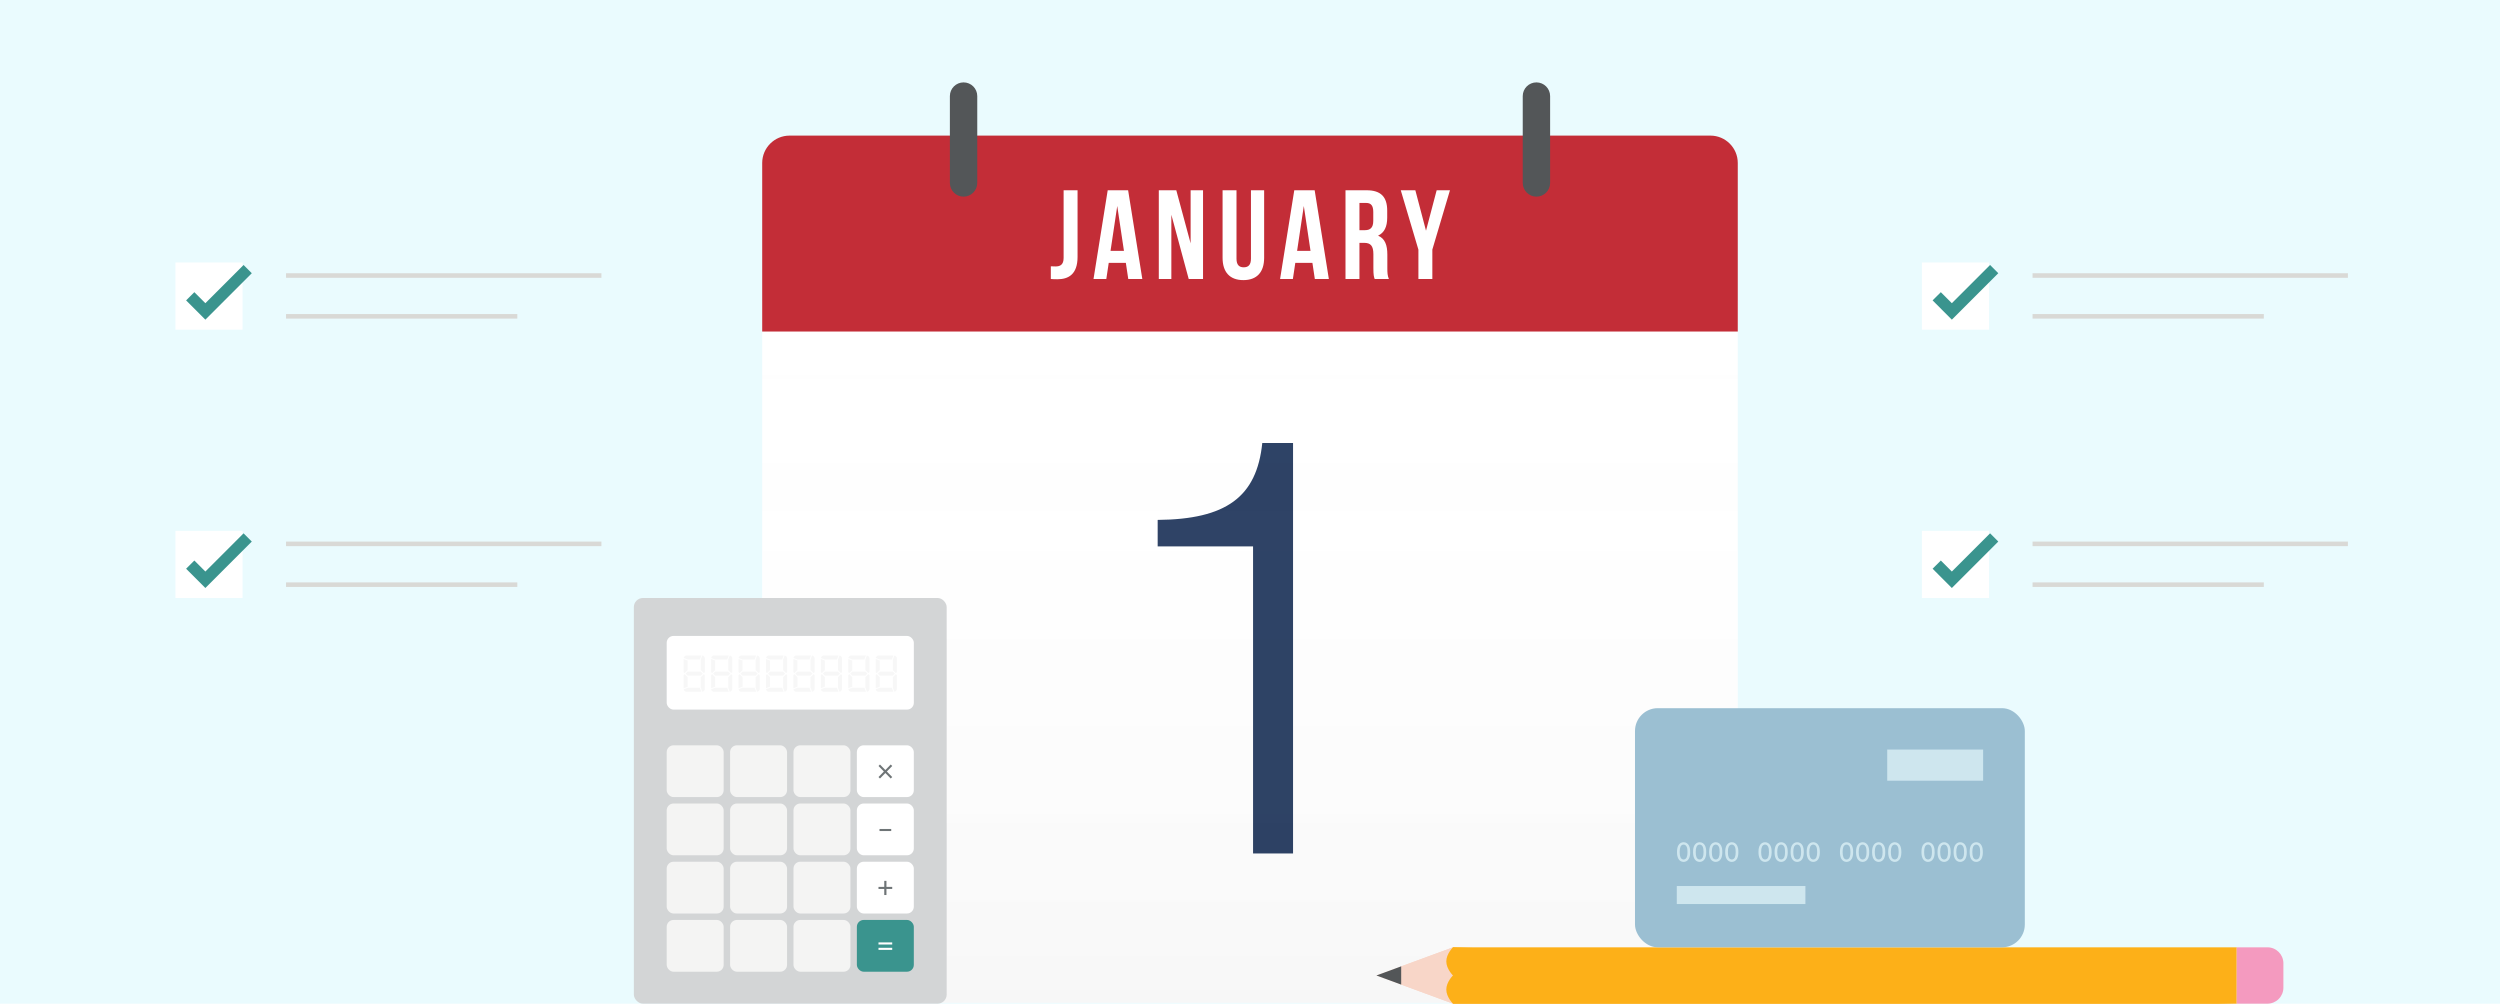 <?xml version="1.0" encoding="UTF-8"?>
<svg id="Layer_1" xmlns="http://www.w3.org/2000/svg" xmlns:xlink="http://www.w3.org/1999/xlink" viewBox="0 0 1096 440">
  <defs>
    <style>
      .cls-1 {
        fill: #3a948e;
      }

      .cls-2 {
        fill: #f4f4f3;
      }

      .cls-3 {
        fill: #535658;
      }

      .cls-4 {
        fill: #d9d9d6;
      }

      .cls-5 {
        fill: url(#linear-gradient);
      }

      .cls-6 {
        fill: #c32d37;
      }

      .cls-7 {
        fill: #d3d5d6;
      }

      .cls-8 {
        fill: #2d4265;
      }

      .cls-9 {
        fill: #9bbfd2;
      }

      .cls-10 {
        fill: #6e7476;
      }

      .cls-11 {
        fill: #fff;
      }

      .cls-12 {
        fill: #f8d6c8;
      }

      .cls-13 {
        opacity: .65;
      }

      .cls-14 {
        fill: #eafbfe;
      }

      .cls-15 {
        fill: #f7f7f7;
      }

      .cls-16 {
        fill: #fdb018;
      }

      .cls-17 {
        fill: #f49abf;
      }
    </style>
    <linearGradient id="linear-gradient" x1="548" y1="145.33" x2="548" y2="439.63" gradientUnits="userSpaceOnUse">
      <stop offset="0" stop-color="#fff" stop-opacity="0"/>
      <stop offset="1" stop-color="#000" stop-opacity=".03"/>
    </linearGradient>
  </defs>
  <rect class="cls-14" width="1096" height="440"/>
  <g>
    <g>
      <path class="cls-11" d="M334.15,131.79h427.69v295.84c0,6.62-5.38,12-12,12h-403.69c-6.62,0-12-5.38-12-12V131.79h0Z"/>
      <path class="cls-6" d="M346.15,59.45h403.69c6.62,0,12,5.38,12,12v73.88h-427.69v-73.88c0-6.62,5.38-12,12-12Z"/>
    </g>
    <path class="cls-8" d="M566.88,374.16h-17.54v-134.63h-41.82v-11.6c29.95-.27,43.44-9.98,45.86-33.72h13.49v179.95Z"/>
    <g>
      <path class="cls-11" d="M460.68,116.75c.67.06,1.44.06,2.11.06,1.94,0,3.5-.72,3.5-3.72v-29.67h6.11v29.22c0,7.78-4.17,9.78-8.78,9.78-1.11,0-1.94,0-2.94-.11v-5.56Z"/>
      <path class="cls-11" d="M500.8,122.3h-6.17l-1.06-7.06h-7.5l-1.06,7.06h-5.61l6.22-38.89h8.95l6.22,38.89ZM486.85,109.97h5.89l-2.94-19.67-2.94,19.67Z"/>
      <path class="cls-11" d="M513.52,94.14v28.17h-5.5v-38.89h7.67l6.28,23.28v-23.28h5.44v38.89h-6.28l-7.61-28.17Z"/>
      <path class="cls-11" d="M542.08,83.41v30c0,2.78,1.22,3.78,3.17,3.78s3.17-1,3.17-3.78v-30h5.78v29.61c0,6.22-3.11,9.78-9.11,9.78s-9.11-3.56-9.11-9.78v-29.61h6.11Z"/>
      <path class="cls-11" d="M582.59,122.3h-6.17l-1.06-7.06h-7.5l-1.06,7.06h-5.61l6.22-38.89h8.94l6.22,38.89ZM568.64,109.97h5.89l-2.94-19.67-2.94,19.67Z"/>
      <path class="cls-11" d="M602.65,122.3c-.33-1-.56-1.61-.56-4.78v-6.11c0-3.61-1.22-4.94-4-4.94h-2.11v15.83h-6.11v-38.89h9.22c6.33,0,9.06,2.94,9.06,8.95v3.06c0,4-1.28,6.61-4,7.89,3.06,1.28,4.06,4.22,4.06,8.28v6c0,1.89.06,3.28.67,4.72h-6.22ZM595.98,88.97v11.94h2.39c2.28,0,3.67-1,3.67-4.11v-3.83c0-2.78-.94-4-3.11-4h-2.94Z"/>
      <path class="cls-11" d="M621.82,109.42l-7.72-26h6.39l4.67,17.72,4.67-17.72h5.83l-7.72,26v12.89h-6.11v-12.89Z"/>
    </g>
    <g>
      <path class="cls-3" d="M422.43,86.21c-3.31,0-6-2.69-6-6v-38.09c0-3.31,2.69-6,6-6s6,2.69,6,6v38.09c0,3.31-2.69,6-6,6Z"/>
      <path class="cls-3" d="M673.57,86.21c-3.31,0-6-2.69-6-6v-38.09c0-3.31,2.69-6,6-6s6,2.69,6,6v38.09c0,3.31-2.69,6-6,6Z"/>
    </g>
  </g>
  <g>
    <rect class="cls-11" x="76.9" y="115.08" width="29.44" height="29.44"/>
    <polygon class="cls-1" points="90.03 140.14 81.59 131.69 85.2 128.09 90.03 132.92 106.78 116.17 110.39 119.78 90.03 140.14"/>
    <rect class="cls-4" x="125.4" y="119.79" width="138.26" height="2"/>
    <rect class="cls-4" x="125.4" y="137.68" width="101.39" height="2"/>
  </g>
  <g>
    <rect class="cls-11" x="76.9" y="232.72" width="29.44" height="29.44"/>
    <polygon class="cls-1" points="90.03 257.78 81.59 249.33 85.2 245.73 90.03 250.56 106.78 233.81 110.39 237.42 90.03 257.78"/>
    <rect class="cls-4" x="125.4" y="237.43" width="138.26" height="2"/>
    <rect class="cls-4" x="125.4" y="255.32" width="101.39" height="2"/>
  </g>
  <g>
    <rect class="cls-11" x="842.56" y="115.08" width="29.44" height="29.44"/>
    <polygon class="cls-1" points="855.69 140.14 847.25 131.69 850.86 128.09 855.69 132.92 872.45 116.17 876.05 119.78 855.69 140.14"/>
    <rect class="cls-4" x="891.07" y="119.79" width="138.26" height="2"/>
    <rect class="cls-4" x="891.07" y="137.68" width="101.39" height="2"/>
  </g>
  <g>
    <rect class="cls-11" x="842.56" y="232.72" width="29.44" height="29.44"/>
    <polygon class="cls-1" points="855.69 257.78 847.25 249.33 850.86 245.73 855.69 250.56 872.45 233.81 876.05 237.42 855.69 257.78"/>
    <rect class="cls-4" x="891.07" y="237.43" width="138.26" height="2"/>
    <rect class="cls-4" x="891.07" y="255.32" width="101.39" height="2"/>
  </g>
  <path class="cls-5" d="M334.15,145.33h427.69v282.3c0,6.62-5.38,12-12,12h-403.69c-6.62,0-12-5.38-12-12V145.33h0Z"/>
  <g>
    <rect class="cls-7" x="277.88" y="262.16" width="137.15" height="177.84" rx="4" ry="4"/>
    <rect class="cls-11" x="292.28" y="278.79" width="108.35" height="32.3" rx="3" ry="3"/>
    <rect class="cls-1" x="375.65" y="403.3" width="24.97" height="22.7" rx="3" ry="3"/>
    <rect class="cls-11" x="375.65" y="326.74" width="24.97" height="22.7" rx="3" ry="3"/>
    <rect class="cls-11" x="375.65" y="352.26" width="24.97" height="22.7" rx="3" ry="3"/>
    <g>
      <rect class="cls-2" x="292.28" y="403.3" width="24.97" height="22.7" rx="3" ry="3"/>
      <rect class="cls-2" x="320.07" y="403.3" width="24.97" height="22.7" rx="3" ry="3"/>
      <rect class="cls-2" x="347.86" y="403.3" width="24.97" height="22.7" rx="3" ry="3"/>
      <rect class="cls-2" x="292.28" y="326.74" width="24.97" height="22.7" rx="3" ry="3"/>
      <rect class="cls-2" x="320.07" y="326.74" width="24.97" height="22.7" rx="3" ry="3"/>
      <rect class="cls-2" x="347.86" y="326.74" width="24.97" height="22.7" rx="3" ry="3"/>
      <rect class="cls-2" x="292.28" y="352.26" width="24.97" height="22.7" rx="3" ry="3"/>
      <rect class="cls-2" x="320.07" y="352.26" width="24.97" height="22.7" rx="3" ry="3"/>
      <rect class="cls-2" x="347.86" y="352.26" width="24.97" height="22.7" rx="3" ry="3"/>
      <rect class="cls-2" x="292.28" y="377.78" width="24.97" height="22.7" rx="3" ry="3"/>
      <rect class="cls-2" x="320.07" y="377.78" width="24.97" height="22.7" rx="3" ry="3"/>
      <rect class="cls-2" x="347.86" y="377.78" width="24.97" height="22.7" rx="3" ry="3"/>
    </g>
    <rect class="cls-11" x="375.65" y="377.78" width="24.97" height="22.7" rx="3" ry="3"/>
    <g>
      <path class="cls-15" d="M301.48,289.57v4.2l-1.33,1.33-.44-.44v-5.75l1.77.66ZM299.71,301.73v-5.75l.44-.44,1.33,1.33v4.2l-1.77.66ZM307.45,303.28h-6.63c-.59-.15-.96-.52-1.11-1.11l1.77-.66h5.31l.66,1.77ZM306.79,289.13h-5.28l-1.77-.66c.15-.59.52-.96,1.11-1.11h6.61l-.66,1.77ZM307.23,294.44l.88.88-.88.88h-5.75l-.88-.88.88-.88h5.75ZM307.23,293.77v-4.64l.66-1.77c.59.15.96.52,1.11,1.11v6.19l-.44.44-1.33-1.33ZM308.55,295.54l.44.44v6.19c-.15.59-.52.96-1.11,1.11l-.66-1.77v-4.64l1.33-1.33Z"/>
      <path class="cls-15" d="M313.51,289.57v4.2l-1.33,1.33-.44-.44v-5.75l1.77.66ZM311.74,301.73v-5.75l.44-.44,1.33,1.33v4.2l-1.77.66ZM319.48,303.28h-6.63c-.59-.15-.96-.52-1.11-1.11l1.77-.66h5.31l.66,1.77ZM318.81,289.13h-5.28l-1.77-.66c.15-.59.52-.96,1.11-1.11h6.61l-.66,1.77ZM319.26,294.44l.88.88-.88.88h-5.75l-.88-.88.88-.88h5.75ZM319.26,293.77v-4.64l.66-1.77c.59.15.96.52,1.11,1.11v6.19l-.44.44-1.33-1.33ZM320.58,295.54l.44.44v6.19c-.15.59-.52.96-1.11,1.11l-.66-1.77v-4.64l1.33-1.33Z"/>
      <path class="cls-15" d="M325.54,289.57v4.2l-1.33,1.33-.44-.44v-5.75l1.77.66ZM323.77,301.73v-5.75l.44-.44,1.33,1.33v4.2l-1.77.66ZM331.51,303.28h-6.63c-.59-.15-.96-.52-1.11-1.11l1.77-.66h5.31l.66,1.77ZM330.84,289.13h-5.28l-1.77-.66c.15-.59.52-.96,1.11-1.11h6.61l-.66,1.77ZM331.29,294.44l.88.88-.88.88h-5.75l-.88-.88.88-.88h5.75ZM331.29,293.77v-4.64l.66-1.77c.59.15.96.52,1.11,1.11v6.19l-.44.44-1.33-1.33ZM332.61,295.54l.44.44v6.19c-.15.59-.52.96-1.11,1.11l-.66-1.77v-4.64l1.33-1.33Z"/>
      <path class="cls-15" d="M337.57,289.57v4.2l-1.33,1.33-.44-.44v-5.75l1.77.66ZM335.8,301.73v-5.75l.44-.44,1.33,1.33v4.2l-1.77.66ZM343.54,303.28h-6.63c-.59-.15-.96-.52-1.11-1.11l1.77-.66h5.31l.66,1.77ZM342.87,289.13h-5.28l-1.77-.66c.15-.59.52-.96,1.11-1.11h6.61l-.66,1.77ZM343.31,294.44l.88.88-.88.88h-5.75l-.88-.88.88-.88h5.75ZM343.31,293.77v-4.64l.66-1.77c.59.15.96.52,1.11,1.11v6.19l-.44.44-1.33-1.33ZM344.64,295.54l.44.44v6.19c-.15.59-.52.96-1.11,1.11l-.66-1.77v-4.64l1.33-1.33Z"/>
      <path class="cls-15" d="M349.59,289.57v4.2l-1.33,1.33-.44-.44v-5.75l1.77.66ZM347.83,301.73v-5.75l.44-.44,1.33,1.33v4.2l-1.77.66ZM355.56,303.28h-6.63c-.59-.15-.96-.52-1.11-1.11l1.77-.66h5.31l.66,1.77ZM354.9,289.13h-5.28l-1.77-.66c.15-.59.52-.96,1.11-1.11h6.61l-.66,1.77ZM355.34,294.44l.88.88-.88.88h-5.75l-.88-.88.88-.88h5.75ZM355.34,293.77v-4.64l.66-1.77c.59.15.96.52,1.11,1.11v6.19l-.44.44-1.33-1.33ZM356.67,295.54l.44.44v6.19c-.15.59-.52.96-1.11,1.11l-.66-1.77v-4.64l1.33-1.33Z"/>
      <path class="cls-15" d="M361.62,289.57v4.2l-1.33,1.33-.44-.44v-5.75l1.77.66ZM359.85,301.73v-5.75l.44-.44,1.33,1.33v4.2l-1.77.66ZM367.59,303.28h-6.63c-.59-.15-.96-.52-1.11-1.11l1.77-.66h5.31l.66,1.77ZM366.93,289.13h-5.28l-1.77-.66c.15-.59.52-.96,1.11-1.11h6.61l-.66,1.77ZM367.37,294.44l.88.88-.88.88h-5.75l-.88-.88.88-.88h5.75ZM367.37,293.77v-4.64l.66-1.77c.59.15.96.52,1.11,1.11v6.19l-.44.44-1.33-1.33ZM368.7,295.54l.44.44v6.19c-.15.59-.52.96-1.11,1.11l-.66-1.77v-4.64l1.33-1.33Z"/>
      <path class="cls-15" d="M373.65,289.57v4.2l-1.33,1.33-.44-.44v-5.75l1.77.66ZM371.88,301.73v-5.75l.44-.44,1.33,1.33v4.2l-1.77.66ZM379.62,303.28h-6.63c-.59-.15-.96-.52-1.11-1.11l1.77-.66h5.31l.66,1.77ZM378.96,289.13h-5.29l-1.77-.66c.15-.59.52-.96,1.11-1.11h6.61l-.66,1.77ZM379.4,294.44l.88.88-.88.88h-5.75l-.88-.88.88-.88h5.75ZM379.4,293.77v-4.64l.66-1.77c.59.15.96.52,1.11,1.11v6.19l-.44.44-1.33-1.33ZM380.73,295.54l.44.44v6.19c-.15.59-.52.96-1.11,1.11l-.66-1.77v-4.64l1.33-1.33Z"/>
      <path class="cls-15" d="M385.68,289.57v4.2l-1.33,1.33-.44-.44v-5.75l1.77.66ZM383.91,301.73v-5.75l.44-.44,1.33,1.33v4.2l-1.77.66ZM391.65,303.28h-6.63c-.59-.15-.96-.52-1.11-1.11l1.77-.66h5.31l.66,1.77ZM390.99,289.13h-5.28l-1.77-.66c.15-.59.52-.96,1.11-1.11h6.61l-.66,1.77ZM391.43,294.44l.88.88-.88.88h-5.75l-.88-.88.88-.88h5.75ZM391.43,293.77v-4.64l.66-1.77c.59.15.96.52,1.11,1.11v6.19l-.44.44-1.33-1.33ZM392.76,295.54l.44.44v6.19c-.15.59-.52.96-1.11,1.11l-.66-1.77v-4.64l1.33-1.33Z"/>
    </g>
    <g>
      <path class="cls-10" d="M385.77,335.16l2.37,2.42,2.36-2.42.65.65-2.36,2.42,2.36,2.42-.65.65-2.36-2.4-2.36,2.4-.65-.65,2.36-2.42-2.36-2.42.64-.65Z"/>
      <path class="cls-10" d="M390.71,363.42v.91h-5.14v-.91h5.14Z"/>
      <path class="cls-10" d="M388.62,386.17v2.64h2.53v.91h-2.53v2.66h-.96v-2.66h-2.53v-.91h2.53v-2.64h.96Z"/>
      <path class="cls-11" d="M385.13,414.07v-.92h6.02v.92h-6.02ZM385.13,416.43v-.91h6.02v.91h-6.02Z"/>
    </g>
  </g>
  <g>
    <rect class="cls-16" x="636.98" y="415.3" width="343.6" height="24.7"/>
    <path class="cls-17" d="M987.58,415.3h13.46v24.7h-13.46c-3.86,0-7-3.14-7-7v-10.7c0-3.86,3.14-7,7-7Z" transform="translate(1981.62 855.3) rotate(180)"/>
    <polygon class="cls-12" points="603.42 427.65 636.98 440 636.98 415.3 603.42 427.65"/>
    <g>
      <polygon class="cls-12" points="636.98 415.3 614.28 423.65 614.28 431.64 636.98 440 636.98 415.3"/>
      <polygon class="cls-3" points="603.42 427.65 614.28 431.64 614.28 423.65 603.42 427.65"/>
    </g>
    <path class="cls-16" d="M980.58,440h-343.6s-2.92-2.86-2.92-6.18,2.92-6.18,2.92-6.18"/>
    <path class="cls-16" d="M980.58,427.65h-343.6s-2.92-2.86-2.92-6.18,2.92-6.18,2.92-6.18"/>
  </g>
  <g>
    <rect class="cls-9" x="716.78" y="310.46" width="170.9" height="104.84" rx="10" ry="10"/>
    <g class="cls-13">
      <g>
        <path class="cls-14" d="M740.38,370.61c.42.77.59,1.66.59,2.99,0,1.21-.19,2.14-.59,2.88-.48.87-1.33,1.38-2.3,1.38s-1.81-.52-2.29-1.38c-.4-.77-.59-1.66-.59-2.94s.19-2.2.59-2.93c.49-.87,1.33-1.38,2.29-1.38s1.82.5,2.3,1.38ZM736.72,371.23c-.24.57-.35,1.27-.35,2.3s.11,1.75.35,2.31c.26.59.78.97,1.37.97s1.11-.38,1.36-.97c.24-.57.35-1.27.35-2.26,0-1.08-.1-1.8-.35-2.35-.26-.6-.79-.97-1.37-.97s-1.09.36-1.36.97Z"/>
        <path class="cls-14" d="M747.42,370.61c.41.77.59,1.66.59,2.99,0,1.21-.19,2.14-.59,2.88-.48.87-1.33,1.38-2.3,1.38s-1.81-.52-2.29-1.38c-.4-.77-.59-1.66-.59-2.94s.19-2.2.59-2.93c.49-.87,1.33-1.38,2.29-1.38s1.82.5,2.3,1.38ZM743.76,371.23c-.24.57-.35,1.27-.35,2.3s.11,1.75.35,2.31c.26.59.78.97,1.37.97s1.11-.38,1.36-.97c.24-.57.35-1.27.35-2.26,0-1.08-.1-1.8-.35-2.35-.26-.6-.79-.97-1.37-.97s-1.09.36-1.36.97Z"/>
        <path class="cls-14" d="M754.47,370.61c.42.77.59,1.66.59,2.99,0,1.21-.19,2.14-.59,2.88-.48.87-1.33,1.38-2.3,1.38s-1.81-.52-2.29-1.38c-.4-.77-.59-1.66-.59-2.94s.19-2.2.59-2.93c.49-.87,1.33-1.38,2.29-1.38s1.82.5,2.3,1.38ZM750.81,371.23c-.24.57-.35,1.27-.35,2.3s.11,1.75.35,2.31c.26.59.78.97,1.37.97s1.11-.38,1.36-.97c.24-.57.35-1.27.35-2.26,0-1.08-.1-1.8-.35-2.35-.26-.6-.79-.97-1.37-.97s-1.09.36-1.36.97Z"/>
        <path class="cls-14" d="M761.51,370.61c.41.77.59,1.66.59,2.99,0,1.21-.19,2.14-.59,2.88-.48.87-1.33,1.38-2.3,1.38s-1.81-.52-2.29-1.38c-.4-.77-.59-1.66-.59-2.94s.19-2.2.59-2.93c.49-.87,1.33-1.38,2.29-1.38s1.82.5,2.3,1.38ZM757.85,371.23c-.24.57-.35,1.27-.35,2.3s.11,1.75.35,2.31c.26.59.78.97,1.37.97s1.11-.38,1.36-.97c.24-.57.35-1.27.35-2.26,0-1.08-.1-1.8-.35-2.35-.26-.6-.79-.97-1.37-.97s-1.09.36-1.36.97Z"/>
        <path class="cls-14" d="M776.1,370.61c.42.77.59,1.66.59,2.99,0,1.21-.19,2.14-.59,2.88-.48.87-1.33,1.38-2.3,1.38s-1.81-.52-2.29-1.38c-.4-.77-.59-1.66-.59-2.94s.19-2.2.59-2.93c.49-.87,1.33-1.38,2.29-1.38s1.82.5,2.3,1.38ZM772.44,371.23c-.24.57-.35,1.27-.35,2.3s.11,1.75.35,2.31c.26.59.78.97,1.37.97s1.11-.38,1.36-.97c.24-.57.35-1.27.35-2.26,0-1.08-.1-1.8-.35-2.35-.26-.6-.79-.97-1.37-.97s-1.09.36-1.36.97Z"/>
        <path class="cls-14" d="M783.15,370.61c.41.77.59,1.66.59,2.99,0,1.21-.19,2.14-.59,2.88-.48.87-1.33,1.38-2.3,1.38s-1.81-.52-2.29-1.38c-.4-.77-.59-1.66-.59-2.94s.19-2.2.59-2.93c.49-.87,1.33-1.38,2.29-1.38s1.82.5,2.3,1.38ZM779.49,371.23c-.24.57-.35,1.27-.35,2.3s.11,1.75.35,2.31c.26.59.78.97,1.37.97s1.11-.38,1.36-.97c.24-.57.35-1.27.35-2.26,0-1.08-.1-1.8-.35-2.35-.26-.6-.79-.97-1.37-.97s-1.09.36-1.36.97Z"/>
        <path class="cls-14" d="M790.19,370.61c.42.77.59,1.66.59,2.99,0,1.21-.19,2.14-.59,2.88-.48.87-1.33,1.38-2.3,1.38s-1.81-.52-2.29-1.38c-.4-.77-.59-1.66-.59-2.94s.19-2.2.59-2.93c.49-.87,1.33-1.38,2.29-1.38s1.82.5,2.3,1.38ZM786.53,371.23c-.24.57-.35,1.27-.35,2.3s.11,1.75.35,2.31c.26.59.78.97,1.37.97s1.11-.38,1.36-.97c.24-.57.35-1.27.35-2.26,0-1.08-.1-1.8-.35-2.35-.26-.6-.79-.97-1.37-.97s-1.09.36-1.36.97Z"/>
        <path class="cls-14" d="M797.23,370.61c.41.77.59,1.66.59,2.99,0,1.21-.19,2.14-.59,2.88-.48.87-1.33,1.38-2.3,1.38s-1.81-.52-2.29-1.38c-.4-.77-.59-1.66-.59-2.94s.19-2.2.59-2.93c.49-.87,1.33-1.38,2.29-1.38s1.82.5,2.3,1.38ZM793.57,371.23c-.24.57-.35,1.27-.35,2.3s.11,1.75.35,2.31c.26.59.78.97,1.37.97s1.11-.38,1.36-.97c.24-.57.35-1.27.35-2.26,0-1.08-.1-1.8-.35-2.35-.26-.6-.79-.97-1.37-.97s-1.09.36-1.36.97Z"/>
        <path class="cls-14" d="M811.82,370.61c.42.77.59,1.66.59,2.99,0,1.21-.19,2.14-.59,2.88-.48.87-1.33,1.38-2.3,1.38s-1.81-.52-2.29-1.38c-.4-.77-.59-1.66-.59-2.94s.19-2.2.59-2.93c.49-.87,1.33-1.38,2.29-1.38s1.82.5,2.3,1.38ZM808.16,371.23c-.24.57-.35,1.27-.35,2.3s.11,1.75.35,2.31c.26.59.78.97,1.37.97s1.11-.38,1.36-.97c.24-.57.35-1.27.35-2.26,0-1.08-.1-1.8-.35-2.35-.26-.6-.79-.97-1.37-.97s-1.09.36-1.36.97Z"/>
        <path class="cls-14" d="M818.87,370.61c.41.77.59,1.66.59,2.99,0,1.21-.19,2.14-.59,2.88-.48.87-1.33,1.38-2.3,1.38s-1.81-.52-2.29-1.38c-.4-.77-.59-1.66-.59-2.94s.19-2.2.59-2.93c.49-.87,1.33-1.38,2.29-1.38s1.82.5,2.3,1.38ZM815.21,371.23c-.24.57-.35,1.27-.35,2.3s.11,1.75.35,2.31c.26.59.78.97,1.37.97s1.11-.38,1.36-.97c.24-.57.35-1.27.35-2.26,0-1.08-.1-1.8-.35-2.35-.26-.6-.79-.97-1.37-.97s-1.09.36-1.36.97Z"/>
        <path class="cls-14" d="M825.91,370.61c.42.77.59,1.66.59,2.99,0,1.21-.19,2.14-.59,2.88-.48.87-1.33,1.38-2.3,1.38s-1.81-.52-2.29-1.38c-.4-.77-.59-1.66-.59-2.94s.19-2.2.59-2.93c.49-.87,1.33-1.38,2.29-1.38s1.82.5,2.3,1.38ZM822.25,371.23c-.24.57-.35,1.27-.35,2.3s.11,1.75.35,2.31c.26.59.78.97,1.37.97s1.11-.38,1.36-.97c.24-.57.35-1.27.35-2.26,0-1.08-.1-1.8-.35-2.35-.26-.6-.79-.97-1.37-.97s-1.09.36-1.36.97Z"/>
        <path class="cls-14" d="M832.96,370.61c.41.77.59,1.66.59,2.99,0,1.21-.19,2.14-.59,2.88-.48.87-1.33,1.38-2.3,1.38s-1.81-.52-2.29-1.38c-.4-.77-.59-1.66-.59-2.94s.19-2.2.59-2.93c.49-.87,1.33-1.38,2.29-1.38s1.82.5,2.3,1.38ZM829.3,371.23c-.24.57-.35,1.27-.35,2.3s.11,1.75.35,2.31c.26.59.78.97,1.37.97s1.11-.38,1.36-.97c.24-.57.35-1.27.35-2.26,0-1.08-.1-1.8-.35-2.35-.26-.6-.79-.97-1.37-.97s-1.09.36-1.36.97Z"/>
        <path class="cls-14" d="M847.55,370.61c.42.77.59,1.66.59,2.99,0,1.21-.19,2.14-.59,2.88-.48.87-1.33,1.38-2.3,1.38s-1.81-.52-2.29-1.38c-.4-.77-.59-1.66-.59-2.94s.19-2.2.59-2.93c.49-.87,1.33-1.38,2.29-1.38s1.82.5,2.3,1.38ZM843.89,371.23c-.24.57-.35,1.27-.35,2.3s.11,1.75.35,2.31c.26.59.78.97,1.37.97s1.11-.38,1.36-.97c.24-.57.35-1.27.35-2.26,0-1.08-.1-1.8-.35-2.35-.26-.6-.79-.97-1.37-.97s-1.09.36-1.36.97Z"/>
        <path class="cls-14" d="M854.59,370.61c.41.77.59,1.66.59,2.99,0,1.21-.19,2.14-.59,2.88-.48.87-1.33,1.38-2.3,1.38s-1.81-.52-2.29-1.38c-.4-.77-.59-1.66-.59-2.94s.19-2.2.59-2.93c.49-.87,1.33-1.38,2.29-1.38s1.82.5,2.3,1.38ZM850.93,371.23c-.24.57-.35,1.27-.35,2.3s.11,1.75.35,2.31c.26.59.78.97,1.37.97s1.11-.38,1.36-.97c.24-.57.35-1.27.35-2.26,0-1.08-.1-1.8-.35-2.35-.26-.6-.79-.97-1.37-.97s-1.09.36-1.36.97Z"/>
        <path class="cls-14" d="M861.64,370.61c.42.77.59,1.66.59,2.99,0,1.21-.19,2.14-.59,2.88-.48.87-1.33,1.38-2.3,1.38s-1.81-.52-2.29-1.38c-.4-.77-.59-1.66-.59-2.94s.19-2.2.59-2.93c.49-.87,1.33-1.38,2.29-1.38s1.82.5,2.3,1.38ZM857.98,371.23c-.24.57-.35,1.27-.35,2.3s.11,1.75.35,2.31c.26.59.78.97,1.37.97s1.11-.38,1.36-.97c.24-.57.35-1.27.35-2.26,0-1.08-.1-1.8-.35-2.35-.26-.6-.79-.97-1.37-.97s-1.09.36-1.36.97Z"/>
        <path class="cls-14" d="M868.68,370.61c.41.77.59,1.66.59,2.99,0,1.21-.19,2.14-.59,2.88-.48.87-1.33,1.38-2.3,1.38s-1.81-.52-2.29-1.38c-.4-.77-.59-1.66-.59-2.94s.19-2.2.59-2.93c.49-.87,1.33-1.38,2.29-1.38s1.82.5,2.3,1.38ZM865.02,371.23c-.24.57-.35,1.27-.35,2.3s.11,1.75.35,2.31c.26.59.78.97,1.37.97s1.11-.38,1.36-.97c.24-.57.35-1.27.35-2.26,0-1.08-.1-1.8-.35-2.35-.26-.6-.79-.97-1.37-.97s-1.09.36-1.36.97Z"/>
      </g>
      <rect class="cls-14" x="735.11" y="388.43" width="56.38" height="7.9"/>
      <rect class="cls-14" x="827.36" y="328.61" width="42.04" height="13.65"/>
    </g>
  </g>
</svg>
